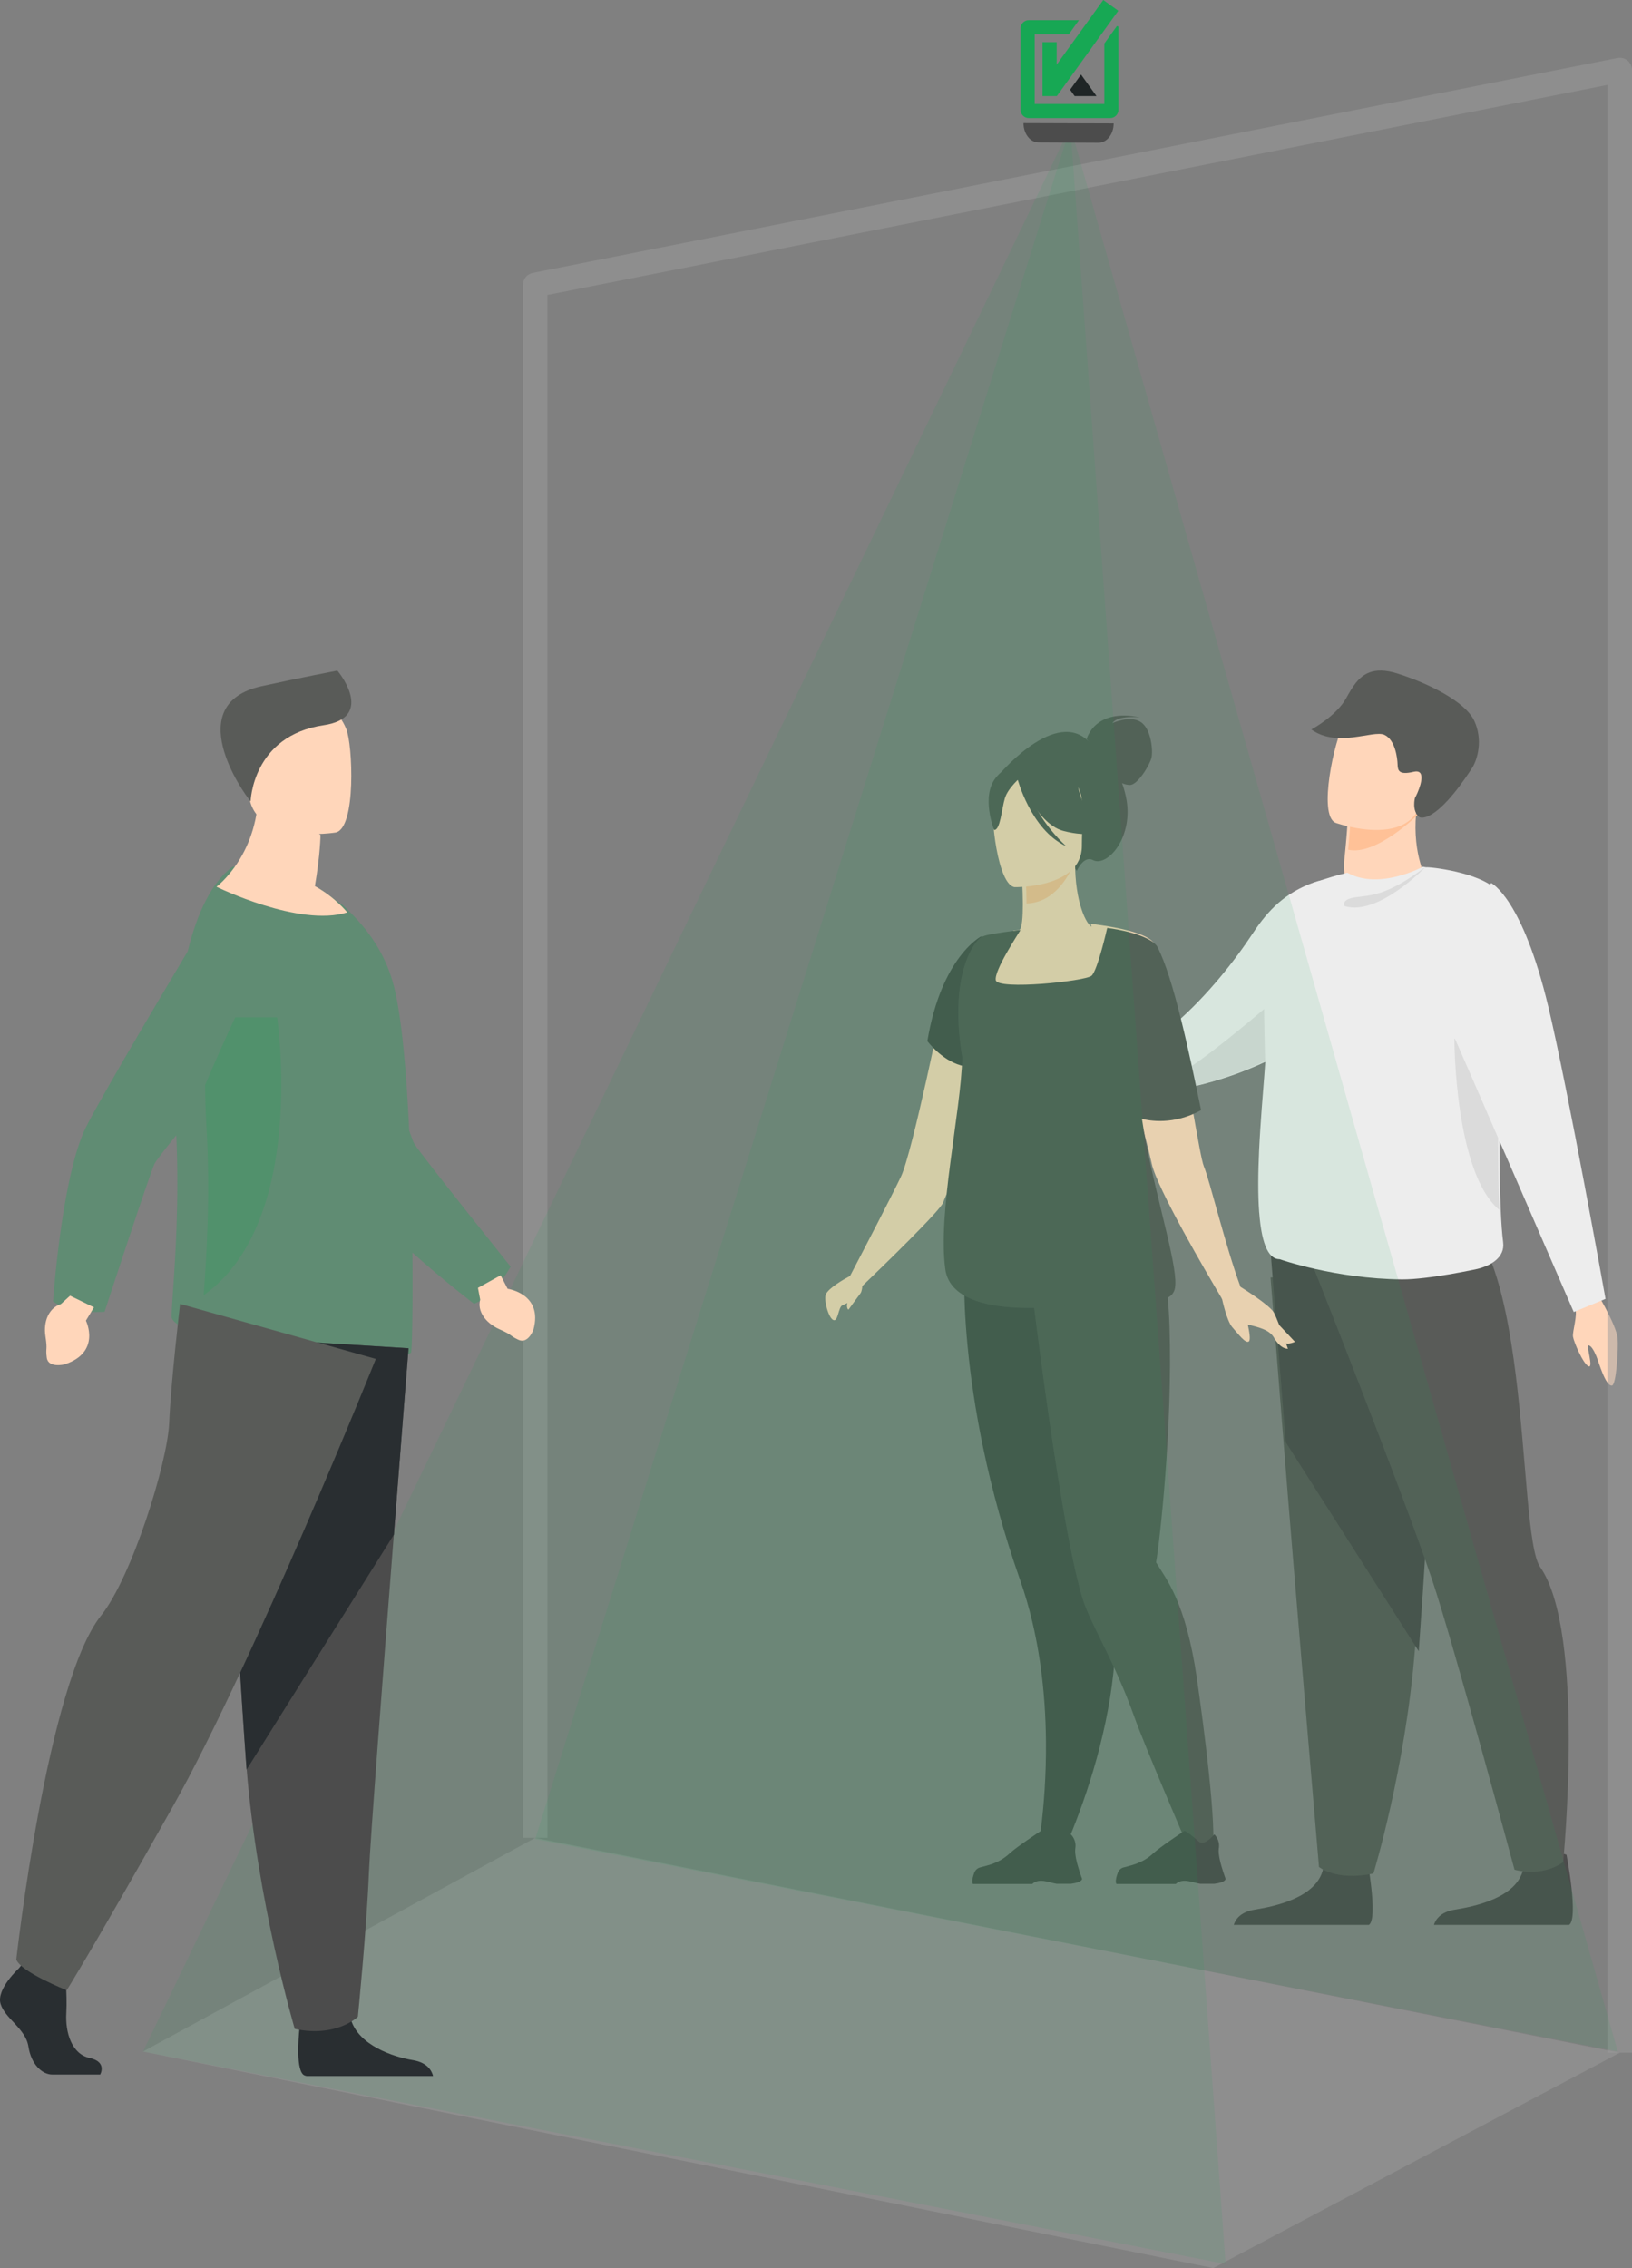 <?xml version="1.0" encoding="UTF-8"?>
<svg xmlns="http://www.w3.org/2000/svg" height="555.14" viewBox="0 0 399.48 555.14" width="399.48">
  <rect x="0" y="0" width="399.48" height="555.14" fill="#808080" stroke="none"/>
  <g fill-rule="evenodd">
    <path d="m254.23 256.52s-3.1-3.68-4.77-4.19c-1.67-.52-4.89-2.96-5.31-1.95s2.17 2.56 2.03 3.71-8.23 2.99-8.18 4.21 1.9 4.15 4.99 3.82c3.09-.34 10.92-2.15 12.52-1.37 1.61.78-1.29-4.22-1.29-4.22" fill="#ffd6ba"></path>
    <path d="m335.98 238.96c-4.47 6.01-9.7 10.76-15.08 14.5-17.09 11.91-35.62 13.68-35.62 13.68-4.44-1.42-18.09-2.91-26.15-4.21-3.52-.57-5.97-1.1-6.13-1.57l.2-7.03s29.59-1.57 34.49-3.84c7.73-6.67 14.55-15.33 19-22.09 3.76-5.71 7.96-9.93 14.9-12.41 10.03-3.58 28.26 4.31 14.38 22.98" fill="#ededed"></path>
    <path d="m322 249-1.5 4.43c-17.01 11.93-35.46 13.71-35.46 13.71-3.55 0-18.01-2.92-26.03-4.22.32.03 21.86 1.72 26.62 1.23 4.8-.5 27.12-20.01 27.12-20.01l9.26 4.86z" fill="#dbdbdb"></path>
    <path d="m302 471.14h33.09c2.37-1.59-.64-17.17-.64-17.17s-9.03-3.39-10.59 3.51c-1.57 6.9-11.5 9.09-16.76 9.93-3.6.58-4.74 2.54-5.1 3.72" fill="#4c4c4c"></path>
    <path d="m351 471.14h33.09c2.37-1.59-.64-17.17-.64-17.17s-9.03-3.39-10.59 3.51-11.5 9.09-16.76 9.93c-3.6.58-4.74 2.54-5.1 3.72" fill="#4c4c4c"></path>
    <path d="m311 312.68s1.47 18.3 3.19 40.3c2.34 29.89 8.67 103.98 8.67 103.98s4.15 3.54 13.33 1.6c0 0 7.81-25.56 10.15-54.74.04-.48.07-.96.11-1.44 2.17-29.7 5.55-92.24 5.55-92.24z" fill="#595b58"></path>
    <path d="m311 306.14s1.99 24.76 3.74 46.88l32.53 51.12c.04-.48.07-.96.11-1.45 2.2-29.86 5.62-92.74 5.62-92.74z" fill="#4c4c4c"></path>
    <path d="m320 306.4s23.17 58.25 30.57 80.33c5.27 15.73 20.15 70.9 20.15 70.9s6.47 1.99 11.91-1.85c0 0 5.54-56.37-5.65-72.26-5.93-8.43-1.47-87.66-25.52-88.34s-31.46 11.23-31.46 11.23" fill="#595b58"></path>
    <path d="m330.3 220.4c3.58 1.91 7.07 2.03 10.1 1.38 2.77-.59 5.15-1.83 6.84-2.93 1.74-1.13 2.76-2.11 2.76-2.11s-.12-.18-.32-.53c-1.06-1.83-4.26-8.43-2.84-19.03.02-.14-1.02.06-2.58.43-4.65 1.12-14 3.81-14.41 3.93h-.02s-.11 2.23-.5 6.23c-.03.35-.07.72-.11 1.1-.05.47-.09.97-.15 1.48-.43 4.15 1.23 10.05 1.23 10.05" fill="#ffd6ba"></path>
    <path d="m330 207.98c6.82 1.56 17-8.51 17-8.51-.74-.55-1.53-.99-2.33-1.32-4.57 1.08-13.75 3.69-14.16 3.8h-.02s-.11 2.16-.49 6.03" fill="#ffc197"></path>
    <path d="m326.91 201.39s2.83 1.02 6.44 1.5c5.28.71 12.22.29 14.41-6.09 3.67-10.74 8.37-17.18-2.45-21.57-5.79-2.35-9.49-2.47-12.01-1.58-2.18.77-3.47 2.32-4.45 3.85-2.1 3.29-6.32 22-1.95 23.88" fill="#ffd6ba"></path>
    <path d="m321 178.55c6.34 4.57 15.11.08 17.84 1.29 2.72 1.21 3.21 5.79 3.26 7.25s.24 2.68 3.94 1.81c.61-.14 1.04-.1 1.34.08 1.53.91-.43 5.33-1.02 6.29 0 0-.85 3.17 1.04 4.71.23.18 3.94 1.81 12.88-11.91 1.41-2.15 2.75-7 .58-11.67s-11.23-9.18-18.91-11.58c-2.88-.9-5.01-.86-6.68-.25-2.79 1.02-4.27 3.66-5.75 6.31-2.47 4.45-8.52 7.66-8.52 7.66" fill="#595b58"></path>
    <path d="m308.23 296.79c.5 6.65 1.91 11.41 4.98 11.41 0 0 13.66 4.82 29.99 4.95 3.19.02 7.71-.6 11.46-1.23 3.83-.65 6.86-1.31 6.86-1.31 3.28-.76 6.91-2.79 6.42-6.54-.27-2.12-.47-4.89-.6-8.1-.36-8.69-.3-20.66-.35-32.12-.03-7.04-.1-13.88-.33-19.65 0 0 3.22-22.67-.36-26.39-4.19-4.35-16.51-5.69-17.28-5.52-.23-.05-.46-.11-.7-.15 0 0-10.71 5.85-18.5 1.47 0 0-11.36 2.6-14.63 6.06-1.13 1.19-5.63 8.51-5.76 16.55-.17 11.2.27 23.93.27 23.94-.12 1.82-.31 4.16-.52 6.84-.23 2.85-.48 6.08-.69 9.44-.11 1.69-.21 3.42-.29 5.15-.24 5.34-.32 10.7.02 15.2" fill="#ededed"></path>
    <path d="m349 212.14s-11.57 12.15-19.85 9.66c0 0-1.1-1.64 2.62-2.17 3.73-.53 7.75-.31 17.22-7.5" fill="#dbdbdb"></path>
    <path d="m356 254.14s-.02 32.79 11 42c-.36-8.79-.3-20.89-.35-32.48z" fill="#dbdbdb"></path>
    <path d="m390.14 315.14s5.51 8.98 5.82 12.42c.21 2.34-.3 11.55-1.42 11.58-1.59.05-3.17-5.69-3.78-7.17-.61-1.49-1.33-2.66-1.94-2.66s1.33 5.74 0 5.1-3.58-5.95-3.78-7.22c-.2-1.28 1.2-5.36.51-6.97s4.6-5.08 4.6-5.08" fill="#ffd6ba"></path>
    <path d="m365.02 216.14s7.6 3.6 13.98 30.29c4.81 20.12 14 71.49 14 71.49l-7.78 3.21s-28.49-65.66-32.57-74.9c-4.08-9.23 12.37-30.1 12.37-30.1" fill="#ededed"></path>
    <path d="m230.86 245.14s-7.48 36.82-10.32 42.84c-2.15 4.54-9.16 18.01-12.47 24.33-1.65.88-5.12 2.88-5.89 4.42-.63 1.25.57 5.81 1.79 6.36 1.21.55 1.2-3.24 2.26-3.62.28-.1.71-.3 1.2-.55-.03.1-.06.19-.07.26-.17.65.19 1.61.41 1.27.19-.29 2.22-3.04 2.74-3.74.14-.17.24-.35.3-.51.18-.54.25-1.01.26-1.43 4.74-4.55 19.21-18.56 19.81-20.48.72-2.3 14.14-30.97 14.14-30.97l-14.14-18.17z" fill="#ffd6ba"></path>
    <path d="m245 189.1s14.79-17.36 22.63-6.25c0 0 5.84 2.37 7.96 12.08 2.16 9.91-4.59 17.44-8.08 15.58-2.24-1.19-3.93 2.63-3.93 2.63l-18.57-24.04z" fill="#595b58"></path>
    <path d="m266 180.86s1.91-7.65 13.09-5.26c0 0-5.36-.68-6.83 1.39 0 0 4.25-1.95 6.9-.32 2.66 1.63 3.1 7.13 2.7 8.81-.4 1.67-3.33 6.65-5.28 6.65s-4.25-1.71-4.25-1.71l-6.35-9.56z" fill="#595b58"></path>
    <path d="m282.87 304.21c-5.73-12.9-8.47-16.55-8.57-20.61-.08-3.21 1.5-6.67 4.57-15.17.72-2 1.22-4.06 1.53-6.14 2.42-16.37-7.01-34.07-12.88-35.28-1.63-.43-4.4-6.35-4.36-15.88l-.73.15-12.35 2.45s.28 3.9.29 7.57c0 3.06-.18 5.96-.87 6.33-.89.08-1.41.13-1.41.13s-10.29 14.35-11.16 27.69c-.87 13.35 8.24 19.14-.07 45.81-8.49 27.24 49.19 10.06 46.02 2.93" fill="#ffd6ba"></path>
    <path d="m251 213.59s.27 3.89.28 7.55c6.72-.2 10.27-6.5 11.72-10z" fill="#ffc197"></path>
    <path d="m264.4 209.14s3.62-5.64 4.49-10.46c.62-3.44-1.16-16.2-14.17-14.36 0 0-3.78.37-7.33 2.73-2.83 1.88-6.9 5.94-2.34 17.07l1.18 3.76z" fill="#595b58"></path>
    <path d="m248.45 217.14s16.36.27 16.37-10.06c.01-10.34 2.13-17.26-8.31-17.87s-12.48 3.33-13.31 6.78 1 20.82 5.25 21.16" fill="#ffd6ba"></path>
    <path d="m249 189.27s4.43 12.27 11.24 14.09c6.81 1.81 9.76-.08 9.76-.08s-5.22-4.3-6.3-11.8c0 0-11.35-8.05-14.7-2.21" fill="#595b58"></path>
    <path d="m250 190.09s-3.23 2.67-4.02 5.27-1.14 7.95-2.65 7.77c0 0-3.26-8.14.4-12.75 3.88-4.88 6.26-.3 6.26-.3" fill="#595b58"></path>
    <path d="m269.29 427.21c-4.13 16.38-10.35 28.93-10.35 28.93l-5.41-.37s2.66-12.59 2.5-29.6c-.11-11.89-1.58-25.94-6.3-39.36-16.2-46.11-13.58-79.67-13.58-79.67l30.46 3.55 1.42.17c.13 13.94.49 32.88.8 47.68.28 13.31.52 23.29.52 23.29 5.86 12.57 3.73 30.32-.07 45.39" fill="#4c4c4c"></path>
    <path d="m267 226.14 4.13 17.89 1.21 5.25s3.68 12.96 6.53 23.55c1.38 5.11 2.56 9.68 3.04 11.96 1.29 6.11 13.78 27.34 16.97 32.7.07.13.14.28.22.43l.06.12s1.12 5.29 2.5 6.84 3.27 4.13 4.05 3.44c.44-.39.1-2.45-.28-4.13 2.37.63 5.25 1.19 6.39 3.18 1.72 3.01 3.44 2.75 3.44 2.75s-.18-.52-.46-1.3c.86.21 2.18-.39 2.18-.39s-2.1-2.23-3.84-4.09c-.5-1.29-.99-2.46-1.33-3.08-1.03-1.89-8.16-6.28-8.16-6.28-3.64-9.84-7.6-26.28-8.96-29.47-.53-1.23-1.54-7.06-2.87-14.55-2.39-13.46-5.78-32.32-9.18-39.79-.41-.9-1.58-1.66-3.11-2.3-4.63-1.94-12.54-2.74-12.54-2.74z" fill="#ffd6ba"></path>
    <path d="m292.97 410.82c1.47 10.01 5.14 37.69 3.71 42.32l-5.84-1s-10.74-25.01-13.17-31.87c-5.02-14.12-10.82-22.7-12.8-29.33-6.18-20.71-13.86-88.27-13.86-88.27l30.53-1.53c3.07 5.23 4.41 13.8 4.73 23.55.8 24.61-2.44 53.07-3.29 57.71 2.49 4.15 7.24 9.6 10 28.42" fill="#595b58"></path>
    <path d="m249 190.43s3.23 12.66 12 16.71c0 0-8.77-7.78-9.52-16.13-.74-8.35-2.48-.58-2.48-.58" fill="#595b58"></path>
    <path d="m240.25 229.14s-9.79 4.93-13.25 25.69c0 0 3.4 4.59 8.2 5.94.68.19 1.4.32 2.13.36 5.89.31 2.91-32 2.91-32" fill="#4c4c4c"></path>
    <path d="m287.69 313.25c.05 1.04 0 1.87-.19 2.46-.66 2.06-2.92 3-8.39 2.44-3.34-.34-4.83-5.91-5.49-10.66-2.01 6.8-4.82 10.61-8.45 11.41-5.3 1.17-32.03 4.4-33.78-8.23-1.92-13.9 3.84-38.51 4.15-51.79-.79-4.71-1.05-8.79-.97-12.3.22-9.45 3.01-14.75 5.16-16.89.61-.46 1.22-.75 3.65-1.17 1.25-.21 2.97-.46 5.42-.78 0 0 1-.11.98-.08-.45.8-6.51 9.92-6.03 12.27.49 2.45 21.97.24 23.45-1.11s3.82-11.69 3.82-11.69 7.6.83 11.32 3.52c0 0-.01.02-.04.05.45.32.79.66.98 1.02 3.97 7.51 7.93 26.48 10.72 40.01-6.76 3.7-12.66 2.6-14.49 2.11 2.39 15.58 7.82 32.31 8.18 39.4" fill="#595b58"></path>
    <path d="m289.93 448.14h-.03s-6 3.97-7.56 5.44c-2.78 2.63-5.82 3.05-7.37 3.51-.62.19-1.13.67-1.36 1.3-.34.93-.69 2.19-.33 2.74h14.54s0-.01.03-.04c.14-.15.72-.69 1.93-.74h.2s.21 0 .21 0c.14 0 .29.02.44.04 1.18.16 2.02.51 3.17.7h3.42c2.95-.38 2.78-1.24 2.78-1.24s-.29-.74-.62-1.78c-.56-1.72-1.26-4.26-1.04-5.63.16-.97-.04-1.76-.31-2.33-.34-.73-.79-1.12-.79-1.12s-.09.11-.24.27c-.64.71-2.43 2.49-3.58 1.48-1.29-1.14-2.11-1.78-2.63-2.14l-.09-.06c-.39-.27-.6-.36-.7-.39 0 0 0 0-.01 0h.01s-.05 0-.07 0zm-35.13 0h-.03s-6 3.97-7.56 5.44c-2.78 2.63-5.82 3.05-7.37 3.51-.62.19-1.13.67-1.36 1.3-.34.93-.69 2.19-.33 2.74h14.54s0-.01.03-.04c.14-.15.72-.69 1.93-.74h.2s.21 0 .21 0c.14 0 .29.02.44.04 1.18.16 2.02.51 3.17.7h3.42c2.95-.38 2.78-1.24 2.78-1.24s-.29-.74-.62-1.78c-.56-1.72-1.26-4.26-1.04-5.63.16-.97-.04-1.76-.31-2.33-.07-.14-.14-.27-.21-.39-.04-.07-.09-.14-.13-.2s-.08-.12-.12-.17c-.14-.18-.26-.29-.3-.34l-.02-.02s-.09.1-.24.27c-.64.71-2.43 2.49-3.58 1.48-1.29-1.14-2.11-1.78-2.63-2.14l-.09-.06c-.34-.23-.54-.33-.65-.37 0 0 0 0-.01 0-.05-.02-.09-.02-.11-.02z" fill="#4c4c4c"></path>
  </g>
  <path d="m399.48 502.43h-6v-481.64l-259.48 51.41v377.64h-6v-380.11c0-1.43 1.01-2.66 2.42-2.94l265.48-52.59c.88-.18 1.79.05 2.49.62.69.57 1.1 1.42 1.1 2.32v485.29z" fill="#9d9d9c" opacity=".5"></path>
  <path d="m131 449.84 265.48 52.59-99.48 52.71-262-53z" fill="#9d9d9c" fill-rule="evenodd" opacity=".5"></path>
  <path d="m262 31.01 134 471.13-265-52z" fill="#17a854" fill-rule="evenodd" opacity=".1"></path>
  <path d="m262 31.01 38 523.13-265-52z" fill="#17a854" fill-rule="evenodd" opacity=".1"></path>
  <path d="m272.6 30.21c0 2.61-1.66 4.73-3.7 4.73l-14.67-.07c-2.04 0-3.7-2.12-3.7-4.73z" fill="#4c4c4c" fill-rule="evenodd"></path>
  <path d="m270.06 0-11.41 15.83v-5.51h-3.46v13.2h3.5l15.04-20.88z" fill="#17a854" fill-rule="evenodd"></path>
  <path d="m270.32 10.66v14.79h-17.05v-17.05h8.35l2.48-3.46h-12.27c-1.11 0-2.02.9-2.02 2.02v19.92c0 1.11.9 2.02 2.02 2.02h19.92c1.11 0 2.02-.9 2.02-2.02v-20.22c0-.25-.33-.36-.47-.15z" fill="#17a754" fill-rule="evenodd"></path>
  <path d="m261.94 21.96 1.11 1.56h5.35l-3.79-5.27z" fill="#1f2526" fill-rule="evenodd"></path>
  <path d="m101.45 280.02c-.24-.38-.69-1.54-1.28-3.24-.66-14.14-1.8-27.55-3.69-35.15-2.33-9.37-7.69-15.55-12.59-20.09l-5.3-3.83c-4.02.81-6.99.86-11.25-1.24-4.6-2.27-9.7-4.83-10.51-4.25-4.92 3.67-8.54 11.07-10.89 20.65-10 16.76-23.35 39.4-25.43 44.16-5.58 12.8-7.52 41.51-7.52 41.51s2.15 1.56 5.01 2.11c3.65.71 7.6.42 7.6.42s10.83-33.18 12.22-36.21c.34-.73 2.41-3.4 5.34-7.02.71 16.17-.25 30.05-.82 38.36-.18 2.56-.31 4.6-.35 6-.06 1.28 2.58 2.69 3.73 3.2 8.64 3.87 16.68 6.56 25.77 7.43 10.78 1.11 23.52-1.32 27.89-1.26.47 0 .87-.17 1.22-.47.26-.21.47-10.59.35-24.51 7.75 6.95 15.09 12.53 15.09 12.53s2.46-.93 4.48-3.01c2.56-2.64 4.47-6.08 4.47-6.08s-21.78-27.2-23.55-30.03z" fill="#17a854" fill-rule="evenodd" opacity=".3"></path>
  <path d="m6.55 479.34 9.27 2.15s.68 6.44.41 11.26c-.27 4.83 1.37 10.03 5.73 10.97s2.56 4.05 2.56 4.05h-11.7c-2.45 0-5.18-2.41-5.86-6.84-.68-4.42-5.73-6.84-6.82-10.46s4.5-8.72 4.5-8.72zm79.18 14.33c.05.21.1.42.16.62 1.88 6.29 10.31 9.16 15.18 9.95 3.71.61 4.68 2.79 4.93 3.89h-30.93c-.27-.06-.47-.12-.6-.18-2.06-1.04-1.42-9.02-1.17-11.49.05-.46.08-.73.08-.73s10.86-8.79 12.35-2.06z" fill="#292e31" fill-rule="evenodd"></path>
  <path d="m100 330s-1.65 20.62-3.58 45.4c-2.63 33.67-5.79 75.02-6.11 82.85-.54 13.6-2.71 35.36-2.71 35.36s-5.15 5.17-15.45 2.99c0 0-9.18-31.06-11.8-63.93-.04-.54-.08-1.08-.12-1.62-2.44-33.46-6.23-103.91-6.23-103.91z" fill="#4c4c4c" fill-rule="evenodd"></path>
  <path d="m100 330.01s-1.65 20.71-3.58 45.6l-36.06 57.53c-.04-.54-.08-1.09-.12-1.63-2.44-33.61-6.23-104.37-6.23-104.37l46 2.87z" fill="#292e31" fill-rule="evenodd"></path>
  <path d="m92 332.6s-30.02 74.62-49.76 109.69-25.91 44.85-25.91 44.85-11.31-4.49-12.34-7.54c0 0 7.55-67.7 20.77-84.2 7.47-9.33 16.24-37.31 16.65-47.1s2.67-29.15 2.67-29.15l47.91 13.46z" fill="#595b58" fill-rule="evenodd"></path>
  <path d="m122.55 312.14 1.71 3.31s8.72 1.18 6.32 9.99c0 0-1.29 3.62-3.7 2.48-2.4-1.15-1.22-1.05-4.67-2.59-3.44-1.54-5.44-4.51-4.67-7.23l-.55-2.88 5.55-3.07z" fill="#ffd6ba" fill-rule="evenodd"></path>
  <path d="m77.08 216.88c1.33-7.85 1.37-12.51 1.37-12.51l-15.22-12.23c.57 16.82-10.24 24.91-10.24 24.91s20.28 9.96 32 6.27c0 0-2.89-3.68-7.92-6.44" fill="#ffd6ba" fill-rule="evenodd"></path>
  <path d="m82.21 203.76s-19.41 3.17-21.23-8.76-5.55-19.56 6.76-22.09 15.42 1.66 17.01 5.5 2.46 24.21-2.55 25.35" fill="#ffd6ba" fill-rule="evenodd"></path>
  <path d="m61.35 196.14s.39-16.06 17.87-18.64c11.97-1.77 4.72-11.78 3.35-13.36 0 0-9.15 1.75-18.52 3.81-19.66 4.32-4.78 25.81-2.7 28.19" fill="#595b58" fill-rule="evenodd"></path>
  <path d="m100.61 331.13c-.35.29-.76.47-1.22.47-4.37-.06-17.11 2.37-27.89 1.26-9.09-.87-17.13-3.56-25.77-7.43-1.15-.51-3.79-1.92-3.73-3.2.04-1.4.18-3.44.35-6 .61-8.91 1.68-24.24.64-41.92-.19-3.29-.29-6.56-.3-9.77-.09-23.96 4.58-45.16 14.14-52.3.82-.58 5.91 1.98 10.51 4.25 4.25 2.1 7.23 2.05 11.25 1.24l5.3 3.83c4.89 4.54 10.26 10.71 12.59 20.09 1.98 7.98 3.15 22.36 3.79 37.27.29 6.75.53 13.57.58 20.03v.23c.06.64.06 1.34.06 1.98.23 16.59 0 29.75-.29 29.99" fill="none"></path>
  <path d="m49.86 317.01c.62-8.87 1.71-24.12.65-41.71-.19-3.28-.29-6.53-.3-9.73 4.06-9.6 7.38-16.56 7.38-16.56h10.24s7.51 49.96-17.97 68" fill="#17a854" fill-rule="evenodd" opacity=".2"></path>
  <path d="m23 319.99-1.97 3.25s3.86 7.81-5.3 10.73c0 0-3.94.95-4.28-1.66s.24-1.58-.33-5.27.93-6.97 3.78-7.85l2.25-2.05z" fill="#ffd6ba" fill-rule="evenodd"></path>
  <path d="m18.01 320.66c3.65.71 7.6.42 7.6.42s10.83-33.18 12.22-36.21 32.16-38.91 32.16-38.91l-12.82-31.82s-33.28 55.15-36.66 62.89c-5.58 12.8-7.52 41.51-7.52 41.51s2.15 1.56 5.01 2.11" fill="none"></path>
</svg>
